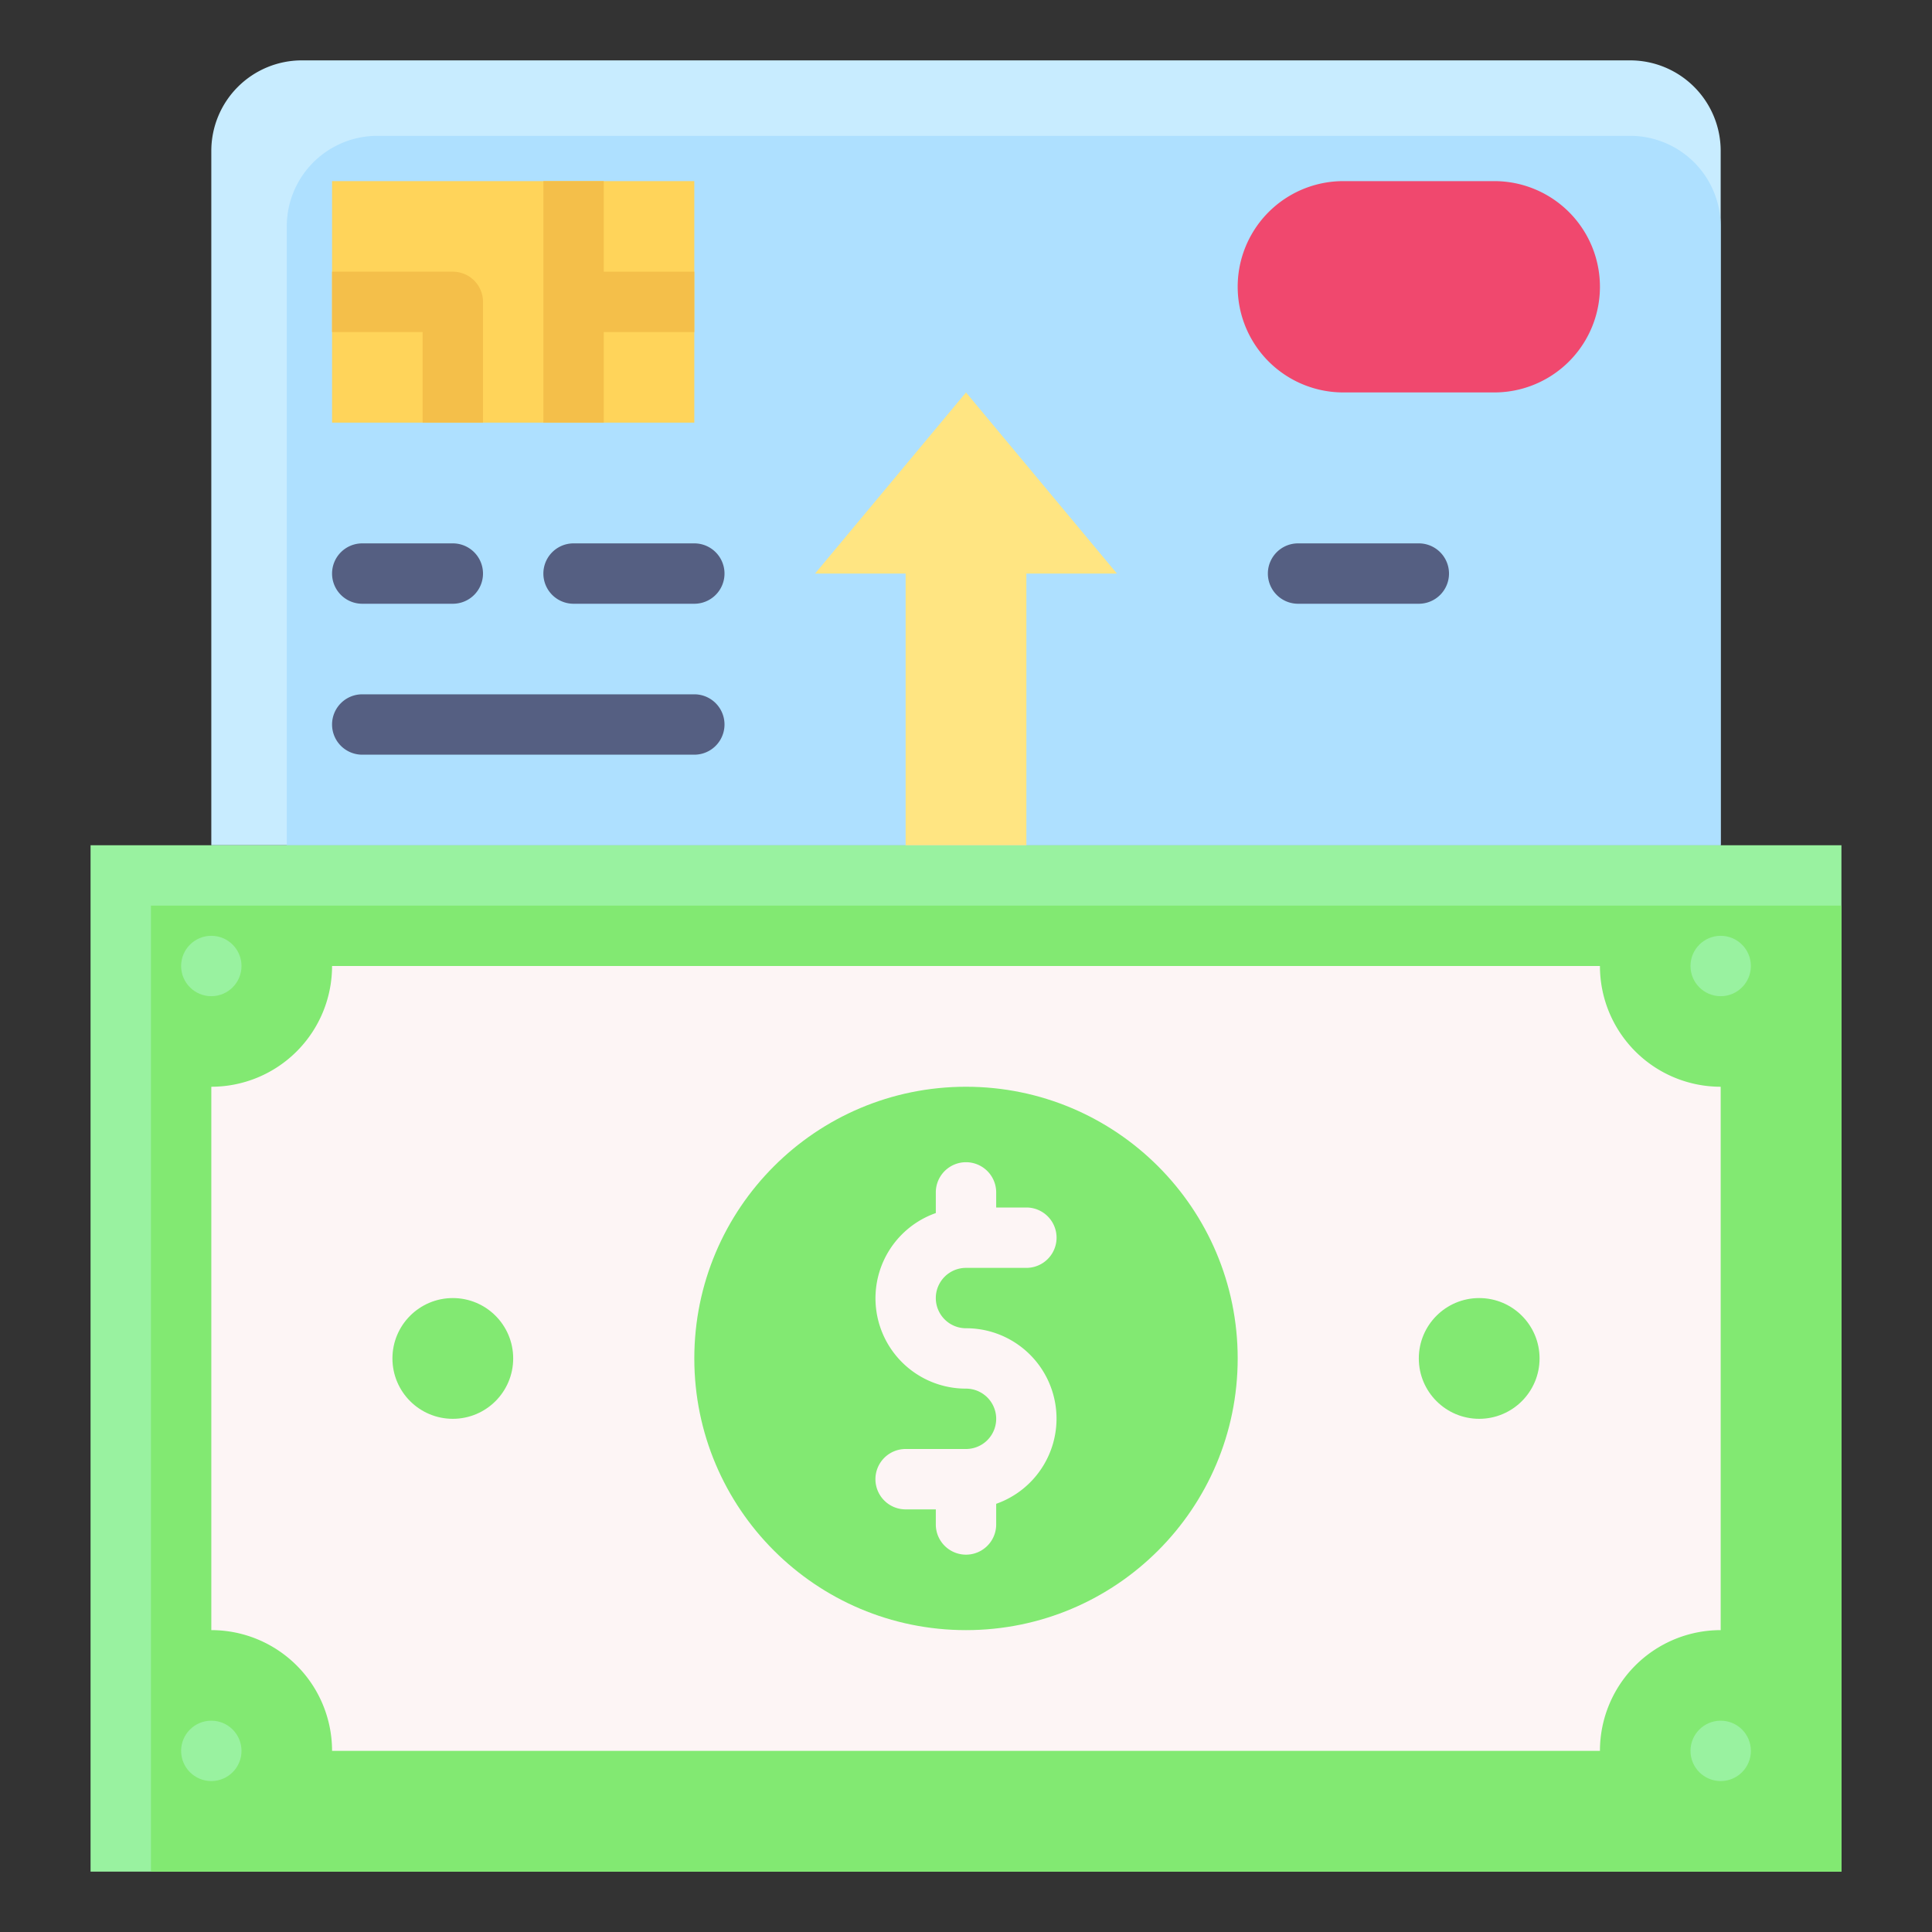 <svg id="Flat" height="512" viewBox="0 0 64 64" width="512" xmlns="http://www.w3.org/2000/svg"><rect x="0" y="0" width="64" height="64" fill="#333333" stroke="none"/><path d="m10 2h44a3 3 0 0 1 3 3v23a0 0 0 0 1 0 0h-50a0 0 0 0 1 0 0v-23a3 3 0 0 1 3-3z" fill="#c8ecff"/><path d="m12.5 4.5h41.5a3 3 0 0 1 3 3v20.5a0 0 0 0 1 0 0h-47.5a0 0 0 0 1 0 0v-20.5a3 3 0 0 1 3-3z" fill="#aee0ff"/><g fill="#555f82"><path d="m15 18h-3a1 1 0 0 0 -1 1 1 1 0 0 0 1 1h3a1 1 0 0 0 0-2z"/><path d="m23 20h-4a1 1 0 0 1 0-2h4a1 1 0 0 1 0 2z"/><path d="m47 20h-4a1 1 0 0 1 0-2h4a1 1 0 0 1 0 2z"/><path d="m23 23h-11a1 1 0 0 0 -1 1 1 1 0 0 0 1 1h11a1 1 0 0 0 0-2z"/></g><path d="m49.5 6h-5a3.5 3.5 0 0 0 0 7h5a3.5 3.5 0 0 0 0-7z" fill="#f0486e"/><path d="m11 6h12v8h-12z" fill="#ffd45a"/><path d="m20 9v-3h-2v8h2v-3h3v-2z" fill="#f4bf4a"/><path d="m15 9h-4v2h3v3h2v-4a1 1 0 0 0 -1-1z" fill="#f4bf4a"/><path d="m3 28h58v34h-58z" fill="#99f2a0"/><path d="m5 30h56v32h-56z" fill="#82e972"/><path d="m7 54v-18a4 4 0 0 0 4-4h42a4 4 0 0 0 4 4v18a4 4 0 0 0 -4 4h-42a4 4 0 0 0 -4-4z" fill="#fdf5f5"/><circle cx="32" cy="45" fill="#82e972" r="9"/><path d="m32 44a1 1 0 0 1 0-2h2a1 1 0 0 0 0-2h-1v-.5a1 1 0 0 0 -2 0v.684a2.993 2.993 0 0 0 1 5.816 1 1 0 0 1 0 2h-2a1 1 0 0 0 0 2h1v.5a1 1 0 0 0 2 0v-.684a2.993 2.993 0 0 0 -1-5.816z" fill="#fdf5f5"/><circle cx="49" cy="45" fill="#82e972" r="2"/><circle cx="15" cy="45" fill="#82e972" r="2"/><circle cx="57" cy="32" fill="#99f2a0" r="1"/><circle cx="57" cy="58" fill="#99f2a0" r="1"/><circle cx="7" cy="32" fill="#99f2a0" r="1"/><circle cx="7" cy="58" fill="#99f2a0" r="1"/><path d="m32 13-5 6h3v9h4v-9h3z" fill="#ffe582"/></svg>
